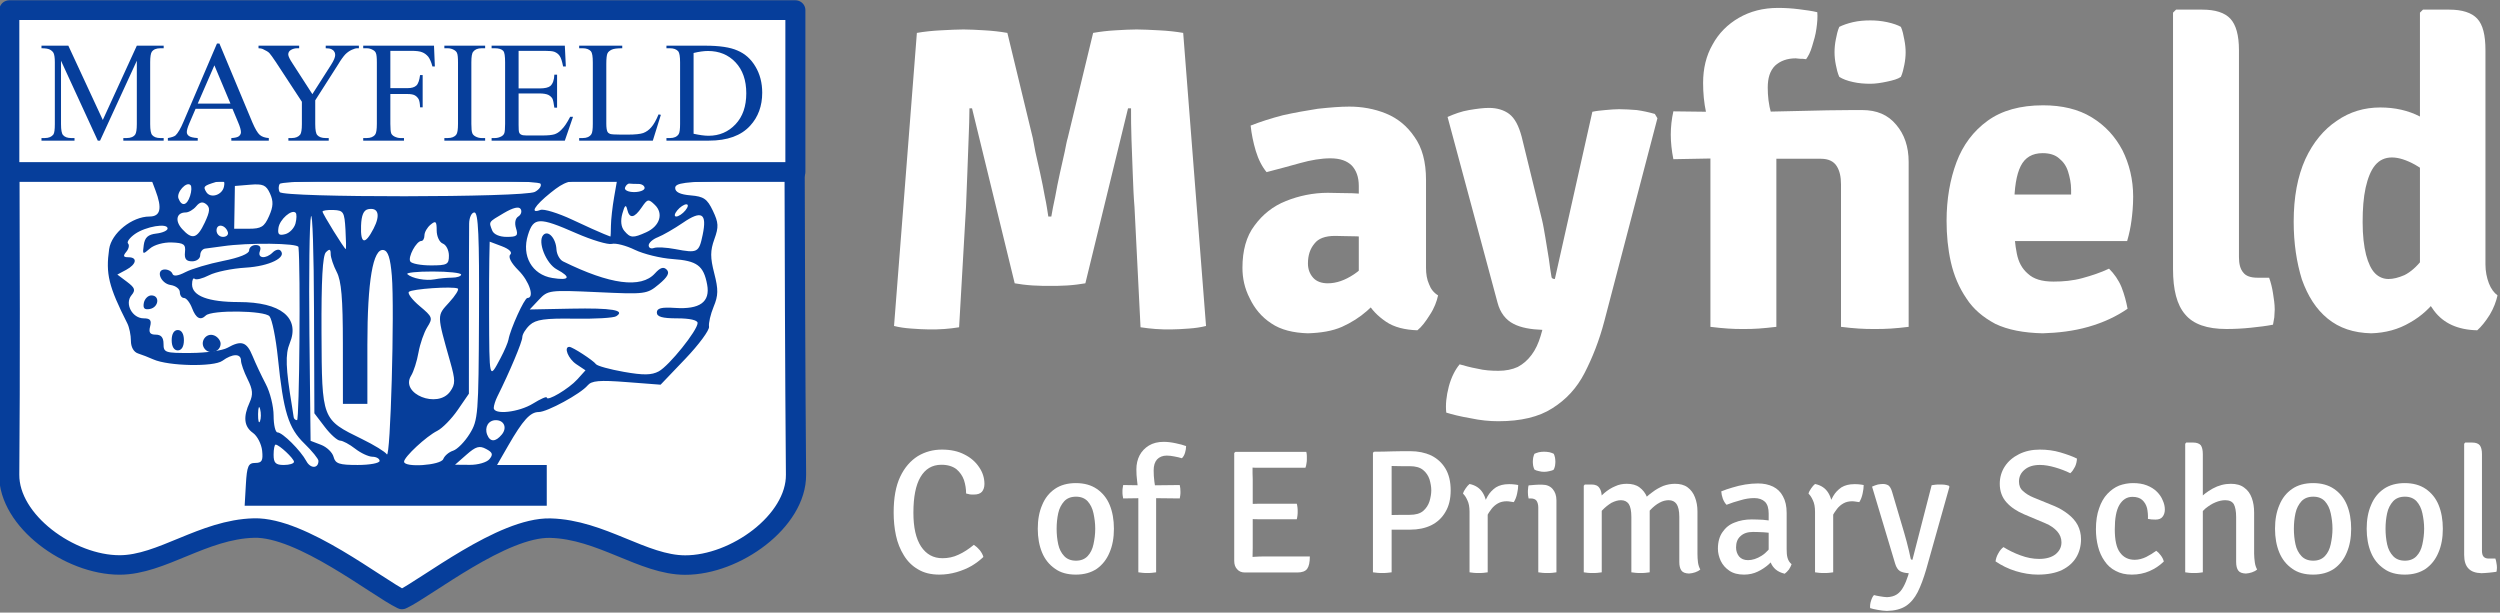 <svg xmlns="http://www.w3.org/2000/svg" xmlns:xlink="http://www.w3.org/1999/xlink" xmlns:serif="http://www.serif.com/" width="100%" height="100%" viewBox="0 0 706 173" xml:space="preserve" style="fill-rule:evenodd;clip-rule:evenodd;stroke-linecap:round;stroke-linejoin:round;stroke-miterlimit:1.5;"><rect x="0" y="0" width="706" height="173" fill="#808080" stroke="none"/>    <g transform="matrix(1,0,0,1,-66.992,-17.176)">        <g transform="matrix(1.96,0,0,4.34,-313.86,-659.859)">            <g transform="matrix(0.909,0,0,1,58.762,0)">                <g transform="matrix(2.54,0,0,1.043,-918.978,-307.52)">                    <g transform="matrix(11,0,0,11,475.729,480.114)">                        <path d="M0.461,-0.447C0.461,-0.472 0.457,-0.498 0.449,-0.523C0.44,-0.548 0.426,-0.568 0.406,-0.585C0.385,-0.601 0.357,-0.61 0.321,-0.61C0.268,-0.61 0.229,-0.586 0.202,-0.54C0.175,-0.494 0.162,-0.427 0.162,-0.338C0.162,-0.255 0.176,-0.192 0.205,-0.147C0.235,-0.102 0.275,-0.08 0.327,-0.08C0.358,-0.08 0.389,-0.086 0.418,-0.1C0.447,-0.113 0.476,-0.132 0.505,-0.156C0.517,-0.148 0.528,-0.138 0.539,-0.125C0.549,-0.112 0.556,-0.099 0.559,-0.087C0.54,-0.069 0.518,-0.052 0.493,-0.037C0.467,-0.022 0.438,-0.01 0.407,-0.001C0.376,0.008 0.343,0.013 0.309,0.013C0.261,0.013 0.221,0.003 0.188,-0.017C0.155,-0.036 0.128,-0.063 0.108,-0.096C0.087,-0.13 0.072,-0.167 0.063,-0.209C0.054,-0.251 0.05,-0.294 0.05,-0.339C0.05,-0.422 0.062,-0.489 0.087,-0.542C0.112,-0.595 0.146,-0.633 0.187,-0.659C0.229,-0.684 0.274,-0.696 0.324,-0.696C0.373,-0.696 0.416,-0.687 0.452,-0.668C0.488,-0.65 0.515,-0.626 0.535,-0.596C0.555,-0.567 0.565,-0.535 0.565,-0.501C0.565,-0.483 0.56,-0.468 0.551,-0.457C0.541,-0.446 0.526,-0.441 0.504,-0.441C0.496,-0.441 0.489,-0.441 0.482,-0.442C0.476,-0.443 0.469,-0.445 0.461,-0.447Z" style="fill:white;fill-rule:nonzero;"></path>                    </g>                    <g transform="matrix(11,0,0,11,484.788,480.114)">                        <path d="M0.476,-0.247C0.476,-0.196 0.468,-0.151 0.451,-0.112C0.435,-0.073 0.41,-0.042 0.379,-0.02C0.346,0.002 0.307,0.013 0.26,0.013C0.212,0.013 0.172,0.002 0.141,-0.021C0.109,-0.043 0.084,-0.074 0.068,-0.113C0.052,-0.152 0.044,-0.197 0.044,-0.247C0.044,-0.298 0.052,-0.343 0.069,-0.382C0.085,-0.421 0.109,-0.451 0.141,-0.473C0.173,-0.495 0.213,-0.506 0.26,-0.506C0.307,-0.506 0.347,-0.495 0.379,-0.473C0.411,-0.451 0.436,-0.421 0.452,-0.382C0.468,-0.343 0.476,-0.298 0.476,-0.247ZM0.151,-0.247C0.151,-0.216 0.154,-0.187 0.16,-0.159C0.166,-0.131 0.178,-0.109 0.194,-0.092C0.21,-0.075 0.232,-0.066 0.261,-0.066C0.289,-0.066 0.311,-0.075 0.327,-0.092C0.343,-0.109 0.354,-0.131 0.36,-0.159C0.366,-0.187 0.37,-0.216 0.37,-0.247C0.37,-0.278 0.366,-0.307 0.36,-0.335C0.354,-0.363 0.343,-0.385 0.327,-0.403C0.311,-0.42 0.289,-0.429 0.261,-0.429C0.232,-0.429 0.21,-0.42 0.194,-0.403C0.178,-0.385 0.166,-0.363 0.16,-0.335C0.154,-0.307 0.151,-0.278 0.151,-0.247Z" style="fill:white;fill-rule:nonzero;"></path>                    </g>                    <g transform="matrix(11,0,0,11,490.436,480.114)">                        <path d="M0.15,-0.493L0.336,-0.495C0.339,-0.482 0.34,-0.47 0.34,-0.457C0.34,-0.45 0.34,-0.444 0.339,-0.437C0.338,-0.431 0.337,-0.425 0.336,-0.419L0.15,-0.421L0.015,-0.419C0.014,-0.425 0.013,-0.431 0.012,-0.437C0.011,-0.444 0.011,-0.45 0.011,-0.457C0.011,-0.463 0.011,-0.47 0.012,-0.476C0.013,-0.482 0.014,-0.488 0.015,-0.495L0.15,-0.493ZM0.101,-0.449C0.099,-0.473 0.097,-0.496 0.094,-0.519C0.091,-0.542 0.09,-0.563 0.09,-0.584C0.09,-0.613 0.096,-0.64 0.108,-0.663C0.12,-0.686 0.138,-0.705 0.161,-0.719C0.184,-0.733 0.212,-0.74 0.245,-0.74C0.267,-0.74 0.29,-0.737 0.313,-0.732C0.337,-0.727 0.356,-0.722 0.372,-0.716C0.372,-0.704 0.37,-0.691 0.366,-0.678C0.362,-0.665 0.356,-0.654 0.348,-0.647C0.336,-0.651 0.321,-0.654 0.306,-0.657C0.291,-0.66 0.276,-0.662 0.262,-0.662C0.239,-0.662 0.22,-0.654 0.207,-0.64C0.194,-0.625 0.188,-0.605 0.188,-0.578C0.188,-0.558 0.189,-0.537 0.192,-0.515C0.195,-0.493 0.199,-0.47 0.202,-0.448L0.202,-0C0.194,0.001 0.186,0.002 0.177,0.003C0.168,0.004 0.159,0.004 0.151,0.004C0.142,0.004 0.134,0.004 0.126,0.003C0.117,0.002 0.109,0.001 0.101,-0L0.101,-0.449Z" style="fill:white;fill-rule:nonzero;"></path>                    </g>                    <g transform="matrix(11,0,0,11,496.541,480.114)">                        <path d="M0.09,-0.677L0.097,-0.683L0.194,-0.683L0.194,-0.596C0.194,-0.582 0.194,-0.571 0.194,-0.562C0.194,-0.553 0.195,-0.542 0.195,-0.528L0.195,-0.138C0.195,-0.129 0.194,-0.097 0.194,-0.087L0.194,0.001L0.151,0.001C0.132,0.001 0.117,-0.005 0.107,-0.017C0.096,-0.028 0.09,-0.044 0.09,-0.065L0.09,-0.677ZM0.445,-0.389C0.447,-0.382 0.448,-0.375 0.449,-0.367C0.45,-0.358 0.45,-0.351 0.45,-0.345C0.45,-0.339 0.45,-0.332 0.449,-0.324C0.448,-0.316 0.447,-0.308 0.445,-0.301L0.257,-0.301C0.249,-0.301 0.24,-0.301 0.228,-0.301C0.216,-0.301 0.204,-0.301 0.192,-0.302C0.179,-0.302 0.168,-0.302 0.158,-0.302L0.158,-0.388C0.168,-0.388 0.179,-0.388 0.192,-0.388C0.204,-0.388 0.216,-0.389 0.228,-0.389C0.24,-0.389 0.249,-0.389 0.257,-0.389L0.445,-0.389ZM0.499,-0.683C0.501,-0.675 0.502,-0.667 0.502,-0.66C0.502,-0.653 0.502,-0.647 0.502,-0.641C0.502,-0.634 0.502,-0.627 0.5,-0.618C0.499,-0.609 0.497,-0.601 0.494,-0.593L0.228,-0.593C0.216,-0.593 0.204,-0.593 0.192,-0.594C0.179,-0.594 0.168,-0.594 0.158,-0.595L0.158,-0.683L0.499,-0.683ZM0.519,-0.09C0.519,-0.057 0.514,-0.034 0.504,-0.02C0.494,-0.006 0.475,0.001 0.448,0.001L0.158,0.001L0.158,-0.085C0.174,-0.086 0.19,-0.087 0.205,-0.088C0.221,-0.089 0.239,-0.09 0.26,-0.09L0.519,-0.09Z" style="fill:white;fill-rule:nonzero;"></path>                    </g>                    <g transform="matrix(11,0,0,11,505.187,480.114)">                        <path d="M0.532,-0.465C0.532,-0.416 0.522,-0.375 0.502,-0.342C0.483,-0.309 0.456,-0.284 0.422,-0.267C0.387,-0.25 0.347,-0.242 0.303,-0.242L0.153,-0.242L0.153,-0.324C0.164,-0.324 0.179,-0.324 0.198,-0.325C0.218,-0.325 0.237,-0.326 0.256,-0.326C0.275,-0.326 0.29,-0.326 0.299,-0.326C0.333,-0.326 0.358,-0.333 0.376,-0.348C0.393,-0.363 0.405,-0.381 0.412,-0.403C0.418,-0.424 0.422,-0.445 0.422,-0.465C0.422,-0.485 0.418,-0.506 0.412,-0.527C0.405,-0.548 0.393,-0.566 0.376,-0.58C0.358,-0.595 0.333,-0.602 0.299,-0.602C0.285,-0.602 0.269,-0.602 0.25,-0.602C0.231,-0.602 0.214,-0.603 0.197,-0.603L0.197,-0C0.189,0.001 0.18,0.002 0.171,0.003C0.161,0.004 0.152,0.004 0.143,0.004C0.136,0.004 0.127,0.004 0.117,0.003C0.107,0.002 0.098,0.001 0.091,-0L0.091,-0.678L0.097,-0.684C0.135,-0.684 0.17,-0.685 0.203,-0.686C0.236,-0.687 0.269,-0.687 0.303,-0.687C0.347,-0.687 0.386,-0.679 0.421,-0.663C0.455,-0.646 0.482,-0.622 0.502,-0.589C0.522,-0.556 0.532,-0.514 0.532,-0.465Z" style="fill:white;fill-rule:nonzero;"></path>                    </g>                    <g transform="matrix(11,0,0,11,511.259,480.114)">                        <path d="M0.363,-0.495C0.363,-0.481 0.361,-0.465 0.357,-0.447C0.353,-0.428 0.347,-0.412 0.338,-0.398C0.332,-0.399 0.325,-0.4 0.318,-0.401C0.311,-0.402 0.304,-0.403 0.298,-0.403C0.279,-0.403 0.262,-0.399 0.248,-0.391C0.234,-0.383 0.222,-0.373 0.212,-0.36C0.202,-0.347 0.193,-0.334 0.186,-0.319C0.179,-0.304 0.174,-0.289 0.17,-0.275L0.155,-0.294C0.155,-0.317 0.158,-0.341 0.164,-0.365C0.17,-0.389 0.178,-0.412 0.19,-0.432C0.202,-0.453 0.218,-0.469 0.237,-0.482C0.257,-0.494 0.281,-0.5 0.31,-0.5C0.319,-0.5 0.328,-0.5 0.336,-0.499C0.345,-0.498 0.354,-0.497 0.363,-0.495ZM0.05,-0.446C0.052,-0.455 0.057,-0.465 0.065,-0.476C0.072,-0.487 0.08,-0.495 0.087,-0.501C0.121,-0.494 0.146,-0.477 0.162,-0.451C0.178,-0.425 0.187,-0.392 0.19,-0.352L0.19,-0C0.183,0.001 0.175,0.002 0.166,0.003C0.157,0.004 0.148,0.004 0.139,0.004C0.129,0.004 0.12,0.004 0.111,0.003C0.102,0.002 0.094,0.001 0.087,-0L0.087,-0.343C0.087,-0.37 0.083,-0.392 0.075,-0.408C0.067,-0.426 0.059,-0.438 0.05,-0.446Z" style="fill:white;fill-rule:nonzero;"></path>                    </g>                    <g transform="matrix(11,0,0,11,515.494,480.114)">                        <path d="M0.195,-0C0.188,0.001 0.18,0.002 0.171,0.003C0.162,0.004 0.153,0.004 0.143,0.004C0.134,0.004 0.125,0.004 0.116,0.003C0.107,0.002 0.099,0.001 0.092,-0L0.092,-0.367C0.092,-0.384 0.088,-0.397 0.082,-0.406C0.076,-0.414 0.065,-0.419 0.049,-0.419L0.037,-0.419C0.034,-0.431 0.033,-0.443 0.033,-0.455C0.033,-0.461 0.033,-0.467 0.034,-0.473C0.034,-0.479 0.035,-0.486 0.037,-0.493C0.05,-0.494 0.062,-0.495 0.073,-0.496C0.084,-0.497 0.093,-0.497 0.101,-0.497L0.114,-0.497C0.139,-0.497 0.159,-0.489 0.173,-0.473C0.187,-0.457 0.195,-0.436 0.195,-0.408L0.195,-0ZM0.061,-0.627C0.061,-0.634 0.062,-0.642 0.063,-0.65C0.065,-0.658 0.067,-0.666 0.07,-0.672C0.076,-0.675 0.084,-0.678 0.095,-0.681C0.105,-0.683 0.115,-0.684 0.125,-0.684C0.134,-0.684 0.145,-0.683 0.156,-0.681C0.167,-0.678 0.175,-0.675 0.18,-0.672C0.183,-0.666 0.185,-0.658 0.187,-0.65C0.188,-0.642 0.189,-0.634 0.189,-0.627C0.189,-0.62 0.188,-0.612 0.187,-0.604C0.185,-0.596 0.183,-0.589 0.18,-0.583C0.175,-0.579 0.167,-0.576 0.156,-0.574C0.145,-0.571 0.134,-0.57 0.125,-0.57C0.115,-0.57 0.105,-0.571 0.095,-0.574C0.084,-0.576 0.076,-0.579 0.07,-0.583C0.067,-0.589 0.065,-0.596 0.063,-0.604C0.062,-0.612 0.061,-0.62 0.061,-0.627Z" style="fill:white;fill-rule:nonzero;"></path>                    </g>                    <g transform="matrix(11,0,0,11,518.475,480.114)">                        <path d="M0.123,-0.498C0.144,-0.498 0.159,-0.492 0.168,-0.478C0.177,-0.466 0.181,-0.448 0.181,-0.425L0.181,-0C0.174,0.001 0.166,0.002 0.157,0.003C0.148,0.004 0.139,0.004 0.13,0.004C0.121,0.004 0.112,0.004 0.102,0.003C0.094,0.002 0.086,0.001 0.079,-0L0.079,-0.491L0.085,-0.498L0.123,-0.498ZM0.349,-0.314C0.349,-0.348 0.344,-0.373 0.334,-0.388C0.324,-0.402 0.309,-0.409 0.29,-0.409C0.273,-0.409 0.256,-0.404 0.236,-0.394C0.218,-0.383 0.2,-0.369 0.184,-0.352C0.168,-0.335 0.155,-0.315 0.146,-0.294L0.146,-0.395C0.161,-0.415 0.177,-0.434 0.196,-0.45C0.215,-0.466 0.235,-0.479 0.257,-0.488C0.278,-0.498 0.3,-0.502 0.323,-0.502C0.352,-0.502 0.376,-0.496 0.395,-0.482C0.414,-0.468 0.429,-0.449 0.438,-0.426C0.448,-0.402 0.453,-0.376 0.453,-0.347L0.453,-0C0.445,0.001 0.437,0.002 0.428,0.003C0.419,0.004 0.41,0.004 0.401,0.004C0.392,0.004 0.383,0.004 0.374,0.003C0.365,0.002 0.356,0.001 0.349,-0L0.349,-0.314ZM0.621,-0.315C0.621,-0.349 0.615,-0.374 0.605,-0.388C0.595,-0.402 0.58,-0.409 0.561,-0.409C0.545,-0.409 0.527,-0.405 0.509,-0.395C0.49,-0.385 0.473,-0.371 0.456,-0.353C0.439,-0.335 0.426,-0.315 0.414,-0.292L0.414,-0.406C0.431,-0.425 0.449,-0.441 0.469,-0.455C0.488,-0.47 0.509,-0.481 0.53,-0.49C0.552,-0.498 0.574,-0.502 0.596,-0.502C0.625,-0.502 0.649,-0.496 0.668,-0.482C0.687,-0.468 0.701,-0.449 0.71,-0.425C0.719,-0.402 0.724,-0.375 0.724,-0.346L0.724,-0.106C0.724,-0.088 0.725,-0.072 0.727,-0.056C0.729,-0.041 0.734,-0.027 0.74,-0.016C0.732,-0.009 0.723,-0.004 0.711,0C0.7,0.004 0.688,0.006 0.676,0.007C0.655,0.006 0.641,0.001 0.633,-0.01C0.625,-0.021 0.621,-0.037 0.621,-0.059L0.621,-0.315Z" style="fill:white;fill-rule:nonzero;"></path>                    </g>                    <g transform="matrix(11,0,0,11,527.242,480.114)">                        <path d="M0.043,-0.134C0.043,-0.172 0.052,-0.204 0.069,-0.228C0.086,-0.253 0.108,-0.271 0.137,-0.282C0.166,-0.294 0.199,-0.3 0.235,-0.3C0.254,-0.3 0.275,-0.299 0.298,-0.298C0.322,-0.296 0.344,-0.293 0.364,-0.288L0.364,-0.219C0.346,-0.223 0.326,-0.226 0.304,-0.227C0.282,-0.228 0.261,-0.229 0.242,-0.229C0.211,-0.229 0.188,-0.221 0.171,-0.205C0.154,-0.19 0.146,-0.169 0.146,-0.141C0.146,-0.121 0.152,-0.104 0.163,-0.09C0.175,-0.076 0.192,-0.069 0.214,-0.069C0.238,-0.069 0.264,-0.077 0.291,-0.094C0.318,-0.111 0.34,-0.136 0.359,-0.169L0.375,-0.09C0.363,-0.076 0.348,-0.061 0.331,-0.045C0.313,-0.029 0.292,-0.015 0.269,-0.004C0.246,0.007 0.22,0.013 0.191,0.013C0.158,0.013 0.13,0.006 0.108,-0.009C0.086,-0.024 0.07,-0.042 0.059,-0.065C0.049,-0.087 0.043,-0.11 0.043,-0.134ZM0.461,-0.046C0.458,-0.037 0.453,-0.027 0.446,-0.016C0.438,-0.006 0.43,0.002 0.422,0.008C0.401,0.003 0.384,-0.005 0.371,-0.016C0.358,-0.027 0.348,-0.041 0.342,-0.057C0.336,-0.073 0.332,-0.089 0.331,-0.107L0.331,-0.333C0.331,-0.364 0.324,-0.386 0.31,-0.4C0.295,-0.414 0.275,-0.421 0.249,-0.421C0.224,-0.421 0.198,-0.417 0.172,-0.409C0.145,-0.402 0.118,-0.393 0.092,-0.383C0.084,-0.391 0.077,-0.402 0.071,-0.417C0.066,-0.431 0.063,-0.445 0.062,-0.459C0.081,-0.467 0.102,-0.474 0.126,-0.481C0.149,-0.488 0.173,-0.494 0.198,-0.498C0.223,-0.502 0.247,-0.504 0.27,-0.504C0.303,-0.504 0.331,-0.498 0.356,-0.486C0.38,-0.474 0.399,-0.456 0.412,-0.431C0.426,-0.406 0.433,-0.375 0.433,-0.337L0.433,-0.132C0.433,-0.113 0.434,-0.096 0.438,-0.082C0.442,-0.068 0.449,-0.056 0.461,-0.046Z" style="fill:white;fill-rule:nonzero;"></path>                    </g>                    <g transform="matrix(11,0,0,11,532.819,480.114)">                        <path d="M0.363,-0.495C0.363,-0.481 0.361,-0.465 0.357,-0.447C0.353,-0.428 0.347,-0.412 0.338,-0.398C0.332,-0.399 0.325,-0.4 0.318,-0.401C0.311,-0.402 0.304,-0.403 0.298,-0.403C0.279,-0.403 0.262,-0.399 0.248,-0.391C0.234,-0.383 0.222,-0.373 0.212,-0.36C0.202,-0.347 0.193,-0.334 0.186,-0.319C0.179,-0.304 0.174,-0.289 0.17,-0.275L0.155,-0.294C0.155,-0.317 0.158,-0.341 0.164,-0.365C0.17,-0.389 0.178,-0.412 0.19,-0.432C0.202,-0.453 0.218,-0.469 0.237,-0.482C0.257,-0.494 0.281,-0.5 0.31,-0.5C0.319,-0.5 0.328,-0.5 0.336,-0.499C0.345,-0.498 0.354,-0.497 0.363,-0.495ZM0.05,-0.446C0.052,-0.455 0.057,-0.465 0.065,-0.476C0.072,-0.487 0.08,-0.495 0.087,-0.501C0.121,-0.494 0.146,-0.477 0.162,-0.451C0.178,-0.425 0.187,-0.392 0.19,-0.352L0.19,-0C0.183,0.001 0.175,0.002 0.166,0.003C0.157,0.004 0.148,0.004 0.139,0.004C0.129,0.004 0.12,0.004 0.111,0.003C0.102,0.002 0.094,0.001 0.087,-0L0.087,-0.343C0.087,-0.37 0.083,-0.392 0.075,-0.408C0.067,-0.426 0.059,-0.438 0.05,-0.446Z" style="fill:white;fill-rule:nonzero;"></path>                    </g>                    <g transform="matrix(11,0,0,11,537.148,480.114)">                        <path d="M0.101,0.219C0.085,0.218 0.068,0.217 0.049,0.213C0.03,0.21 0.016,0.206 0.006,0.203C0.005,0.19 0.006,0.177 0.011,0.162C0.015,0.148 0.021,0.136 0.028,0.129C0.035,0.131 0.047,0.134 0.061,0.136C0.075,0.139 0.089,0.14 0.102,0.141C0.124,0.14 0.143,0.135 0.158,0.125C0.173,0.115 0.185,0.101 0.195,0.082C0.205,0.064 0.214,0.042 0.222,0.017L0.225,0.005C0.204,0.004 0.188,0 0.175,-0.007C0.163,-0.015 0.154,-0.029 0.148,-0.049L0.017,-0.486C0.028,-0.491 0.039,-0.495 0.05,-0.498C0.061,-0.5 0.071,-0.501 0.079,-0.501C0.091,-0.501 0.102,-0.498 0.111,-0.492C0.119,-0.485 0.126,-0.473 0.131,-0.455L0.199,-0.225C0.203,-0.21 0.208,-0.193 0.213,-0.175C0.217,-0.157 0.222,-0.14 0.226,-0.123C0.23,-0.106 0.233,-0.091 0.236,-0.078C0.237,-0.073 0.241,-0.071 0.246,-0.071L0.355,-0.494C0.361,-0.495 0.369,-0.496 0.377,-0.497C0.385,-0.498 0.393,-0.498 0.4,-0.498C0.408,-0.498 0.418,-0.498 0.427,-0.497C0.436,-0.496 0.444,-0.494 0.453,-0.491L0.456,-0.485L0.324,-0.016C0.309,0.035 0.293,0.078 0.276,0.112C0.258,0.147 0.236,0.173 0.209,0.191C0.181,0.209 0.145,0.218 0.101,0.219Z" style="fill:white;fill-rule:nonzero;"></path>                    </g>                    <g transform="matrix(11,0,0,11,544.71,480.114)">                        <path d="M0.03,-0.062C0.032,-0.077 0.037,-0.093 0.046,-0.108C0.054,-0.123 0.064,-0.135 0.075,-0.143C0.104,-0.125 0.136,-0.109 0.172,-0.096C0.207,-0.083 0.242,-0.076 0.277,-0.076C0.317,-0.076 0.348,-0.085 0.37,-0.102C0.392,-0.12 0.404,-0.142 0.404,-0.17C0.404,-0.193 0.396,-0.214 0.38,-0.232C0.364,-0.25 0.342,-0.266 0.313,-0.278L0.192,-0.329C0.15,-0.347 0.117,-0.369 0.092,-0.397C0.067,-0.425 0.054,-0.46 0.054,-0.502C0.054,-0.539 0.064,-0.572 0.083,-0.601C0.102,-0.63 0.129,-0.653 0.163,-0.67C0.197,-0.687 0.236,-0.696 0.281,-0.696C0.322,-0.696 0.361,-0.691 0.398,-0.68C0.435,-0.669 0.466,-0.658 0.492,-0.645C0.491,-0.629 0.488,-0.614 0.481,-0.599C0.473,-0.584 0.465,-0.571 0.454,-0.562C0.428,-0.575 0.399,-0.586 0.368,-0.595C0.337,-0.604 0.308,-0.609 0.282,-0.609C0.245,-0.609 0.216,-0.6 0.195,-0.582C0.173,-0.564 0.163,-0.541 0.163,-0.515C0.163,-0.493 0.17,-0.474 0.186,-0.461C0.201,-0.447 0.221,-0.434 0.246,-0.424L0.366,-0.375C0.394,-0.363 0.419,-0.348 0.442,-0.33C0.465,-0.312 0.483,-0.292 0.496,-0.268C0.508,-0.244 0.515,-0.218 0.515,-0.188C0.515,-0.15 0.506,-0.115 0.488,-0.085C0.47,-0.055 0.443,-0.031 0.407,-0.013C0.371,0.004 0.325,0.013 0.27,0.013C0.229,0.013 0.187,0.006 0.144,-0.007C0.102,-0.02 0.064,-0.039 0.03,-0.062Z" style="fill:white;fill-rule:nonzero;"></path>                    </g>                    <g transform="matrix(11,0,0,11,550.821,480.114)">                        <path d="M0.339,-0.303C0.34,-0.325 0.338,-0.345 0.334,-0.364C0.329,-0.383 0.32,-0.398 0.307,-0.41C0.294,-0.422 0.275,-0.428 0.251,-0.428C0.219,-0.428 0.195,-0.412 0.177,-0.382C0.159,-0.351 0.151,-0.305 0.151,-0.244C0.151,-0.184 0.16,-0.14 0.18,-0.113C0.2,-0.085 0.228,-0.071 0.264,-0.071C0.286,-0.071 0.308,-0.077 0.329,-0.087C0.349,-0.097 0.368,-0.109 0.386,-0.122C0.395,-0.116 0.403,-0.108 0.412,-0.096C0.421,-0.084 0.427,-0.072 0.429,-0.061C0.406,-0.039 0.38,-0.021 0.348,-0.007C0.318,0.006 0.284,0.013 0.248,0.013C0.212,0.013 0.182,0.006 0.156,-0.008C0.13,-0.021 0.109,-0.04 0.093,-0.064C0.076,-0.088 0.064,-0.115 0.056,-0.146C0.048,-0.177 0.044,-0.21 0.044,-0.244C0.044,-0.29 0.05,-0.33 0.062,-0.363C0.073,-0.396 0.089,-0.424 0.109,-0.445C0.129,-0.466 0.151,-0.482 0.176,-0.492C0.201,-0.501 0.227,-0.506 0.254,-0.506C0.284,-0.506 0.31,-0.502 0.333,-0.493C0.356,-0.484 0.375,-0.472 0.39,-0.457C0.405,-0.442 0.416,-0.426 0.423,-0.408C0.431,-0.391 0.435,-0.373 0.435,-0.356C0.435,-0.339 0.43,-0.325 0.422,-0.315C0.414,-0.304 0.4,-0.299 0.382,-0.299C0.367,-0.299 0.352,-0.3 0.339,-0.303Z" style="fill:white;fill-rule:nonzero;"></path>                    </g>                    <g transform="matrix(11,0,0,11,556.007,480.114)">                        <path d="M0.179,-0C0.172,0.001 0.165,0.002 0.156,0.003C0.147,0.004 0.138,0.004 0.128,0.004C0.119,0.004 0.11,0.004 0.102,0.003C0.093,0.002 0.086,0.001 0.079,-0L0.079,-0.729L0.085,-0.736L0.124,-0.736C0.145,-0.736 0.16,-0.73 0.168,-0.72C0.175,-0.709 0.179,-0.693 0.179,-0.67L0.179,-0ZM0.47,-0.106C0.47,-0.088 0.472,-0.072 0.474,-0.056C0.476,-0.041 0.481,-0.027 0.487,-0.016C0.479,-0.009 0.47,-0.004 0.458,0C0.447,0.004 0.435,0.006 0.423,0.007C0.402,0.006 0.388,0.001 0.38,-0.01C0.372,-0.021 0.368,-0.037 0.368,-0.059L0.368,-0.313C0.368,-0.347 0.363,-0.371 0.355,-0.386C0.346,-0.401 0.33,-0.409 0.306,-0.409C0.289,-0.409 0.27,-0.405 0.251,-0.397C0.231,-0.389 0.213,-0.377 0.195,-0.363C0.178,-0.348 0.164,-0.331 0.153,-0.311L0.153,-0.41C0.175,-0.436 0.203,-0.457 0.235,-0.475C0.268,-0.493 0.302,-0.502 0.338,-0.502C0.369,-0.502 0.395,-0.495 0.414,-0.48C0.434,-0.466 0.448,-0.446 0.457,-0.421C0.466,-0.396 0.47,-0.369 0.47,-0.338L0.47,-0.106Z" style="fill:white;fill-rule:nonzero;"></path>                    </g>                    <g transform="matrix(11,0,0,11,561.997,480.114)">                        <path d="M0.476,-0.247C0.476,-0.196 0.468,-0.151 0.451,-0.112C0.435,-0.073 0.41,-0.042 0.379,-0.02C0.346,0.002 0.307,0.013 0.26,0.013C0.212,0.013 0.172,0.002 0.141,-0.021C0.109,-0.043 0.084,-0.074 0.068,-0.113C0.052,-0.152 0.044,-0.197 0.044,-0.247C0.044,-0.298 0.052,-0.343 0.069,-0.382C0.085,-0.421 0.109,-0.451 0.141,-0.473C0.173,-0.495 0.213,-0.506 0.26,-0.506C0.307,-0.506 0.347,-0.495 0.379,-0.473C0.411,-0.451 0.436,-0.421 0.452,-0.382C0.468,-0.343 0.476,-0.298 0.476,-0.247ZM0.151,-0.247C0.151,-0.216 0.154,-0.187 0.16,-0.159C0.166,-0.131 0.178,-0.109 0.194,-0.092C0.21,-0.075 0.232,-0.066 0.261,-0.066C0.289,-0.066 0.311,-0.075 0.327,-0.092C0.343,-0.109 0.354,-0.131 0.36,-0.159C0.366,-0.187 0.37,-0.216 0.37,-0.247C0.37,-0.278 0.366,-0.307 0.36,-0.335C0.354,-0.363 0.343,-0.385 0.327,-0.403C0.311,-0.42 0.289,-0.429 0.261,-0.429C0.232,-0.429 0.21,-0.42 0.194,-0.403C0.178,-0.385 0.166,-0.363 0.16,-0.335C0.154,-0.307 0.151,-0.278 0.151,-0.247Z" style="fill:white;fill-rule:nonzero;"></path>                    </g>                    <g transform="matrix(11,0,0,11,567.717,480.114)">                        <path d="M0.476,-0.247C0.476,-0.196 0.468,-0.151 0.451,-0.112C0.435,-0.073 0.41,-0.042 0.379,-0.02C0.346,0.002 0.307,0.013 0.26,0.013C0.212,0.013 0.172,0.002 0.141,-0.021C0.109,-0.043 0.084,-0.074 0.068,-0.113C0.052,-0.152 0.044,-0.197 0.044,-0.247C0.044,-0.298 0.052,-0.343 0.069,-0.382C0.085,-0.421 0.109,-0.451 0.141,-0.473C0.173,-0.495 0.213,-0.506 0.26,-0.506C0.307,-0.506 0.347,-0.495 0.379,-0.473C0.411,-0.451 0.436,-0.421 0.452,-0.382C0.468,-0.343 0.476,-0.298 0.476,-0.247ZM0.151,-0.247C0.151,-0.216 0.154,-0.187 0.16,-0.159C0.166,-0.131 0.178,-0.109 0.194,-0.092C0.21,-0.075 0.232,-0.066 0.261,-0.066C0.289,-0.066 0.311,-0.075 0.327,-0.092C0.343,-0.109 0.354,-0.131 0.36,-0.159C0.366,-0.187 0.37,-0.216 0.37,-0.247C0.37,-0.278 0.366,-0.307 0.36,-0.335C0.354,-0.363 0.343,-0.385 0.327,-0.403C0.311,-0.42 0.289,-0.429 0.261,-0.429C0.232,-0.429 0.21,-0.42 0.194,-0.403C0.178,-0.385 0.166,-0.363 0.16,-0.335C0.154,-0.307 0.151,-0.278 0.151,-0.247Z" style="fill:white;fill-rule:nonzero;"></path>                    </g>                    <g transform="matrix(11,0,0,11,573.437,480.114)">                        <path d="M0.254,-0.078C0.257,-0.07 0.259,-0.062 0.26,-0.053C0.262,-0.044 0.263,-0.035 0.263,-0.025C0.263,-0.022 0.262,-0.018 0.262,-0.014C0.262,-0.01 0.261,-0.006 0.26,-0.003C0.249,-0.001 0.235,0 0.219,0.002C0.203,0.004 0.189,0.004 0.175,0.005C0.143,0.004 0.118,-0.004 0.102,-0.021C0.085,-0.038 0.077,-0.064 0.077,-0.099L0.077,-0.729L0.083,-0.736L0.122,-0.736C0.144,-0.736 0.158,-0.73 0.166,-0.72C0.174,-0.709 0.178,-0.693 0.178,-0.67L0.178,-0.122C0.178,-0.107 0.181,-0.096 0.187,-0.089C0.194,-0.081 0.204,-0.078 0.217,-0.078L0.254,-0.078Z" style="fill:white;fill-rule:nonzero;"></path>                    </g>                </g>                <g transform="matrix(5.692,0,0,2.337,-2257.62,-571.032)">                    <g transform="matrix(12,0,0,12,447.065,320.196)">                        <path d="M0.108,-0.682C0.125,-0.685 0.144,-0.687 0.164,-0.688C0.184,-0.689 0.202,-0.69 0.216,-0.69C0.231,-0.69 0.247,-0.689 0.265,-0.688C0.283,-0.687 0.301,-0.685 0.318,-0.682L0.377,-0.438C0.378,-0.432 0.38,-0.421 0.383,-0.406C0.386,-0.392 0.39,-0.375 0.394,-0.357C0.398,-0.338 0.402,-0.32 0.405,-0.302C0.409,-0.284 0.411,-0.268 0.413,-0.256L0.42,-0.256C0.422,-0.268 0.425,-0.284 0.429,-0.302C0.432,-0.32 0.436,-0.338 0.44,-0.357C0.444,-0.375 0.448,-0.392 0.451,-0.406C0.454,-0.421 0.456,-0.432 0.458,-0.438L0.517,-0.682C0.534,-0.685 0.551,-0.687 0.569,-0.688C0.587,-0.689 0.603,-0.69 0.618,-0.69C0.632,-0.69 0.65,-0.689 0.67,-0.688C0.69,-0.687 0.709,-0.685 0.726,-0.682L0.779,-0.002C0.767,0.001 0.754,0.003 0.739,0.004C0.724,0.005 0.711,0.006 0.698,0.006C0.686,0.006 0.674,0.006 0.662,0.005C0.651,0.004 0.639,0.003 0.627,0.001L0.613,-0.278C0.611,-0.301 0.61,-0.327 0.609,-0.354C0.608,-0.381 0.607,-0.408 0.606,-0.435C0.605,-0.462 0.605,-0.486 0.605,-0.507L0.598,-0.507L0.499,-0.101C0.487,-0.099 0.473,-0.097 0.457,-0.096C0.441,-0.095 0.428,-0.095 0.417,-0.095C0.406,-0.095 0.393,-0.095 0.377,-0.096C0.361,-0.097 0.346,-0.099 0.335,-0.101L0.236,-0.507L0.23,-0.507C0.23,-0.486 0.229,-0.462 0.228,-0.435C0.227,-0.408 0.226,-0.381 0.225,-0.354C0.224,-0.327 0.223,-0.301 0.222,-0.278L0.206,0.001C0.195,0.003 0.183,0.004 0.172,0.005C0.16,0.006 0.148,0.006 0.136,0.006C0.123,0.006 0.11,0.005 0.095,0.004C0.08,0.003 0.067,0.001 0.055,-0.002L0.108,-0.682Z" style="fill:white;fill-rule:nonzero;"></path>                    </g>                    <g transform="matrix(12,0,0,12,457.067,320.196)">                        <path d="M0.03,-0.137C0.03,-0.177 0.039,-0.21 0.058,-0.235C0.077,-0.261 0.101,-0.28 0.131,-0.292C0.161,-0.304 0.194,-0.311 0.228,-0.311C0.243,-0.311 0.262,-0.31 0.285,-0.31C0.308,-0.309 0.328,-0.307 0.346,-0.303L0.346,-0.204C0.332,-0.207 0.315,-0.209 0.295,-0.21C0.275,-0.21 0.258,-0.211 0.245,-0.211C0.222,-0.211 0.206,-0.205 0.197,-0.193C0.187,-0.181 0.182,-0.166 0.182,-0.147C0.182,-0.134 0.186,-0.123 0.194,-0.114C0.202,-0.105 0.214,-0.101 0.228,-0.101C0.248,-0.101 0.268,-0.108 0.289,-0.122C0.31,-0.136 0.327,-0.156 0.342,-0.181L0.364,-0.082C0.35,-0.067 0.336,-0.052 0.319,-0.037C0.302,-0.022 0.283,-0.01 0.261,-0C0.238,0.01 0.212,0.014 0.182,0.015C0.148,0.014 0.119,0.007 0.097,-0.008C0.074,-0.023 0.058,-0.043 0.047,-0.066C0.035,-0.089 0.03,-0.113 0.03,-0.137ZM0.484,-0.073C0.481,-0.059 0.475,-0.043 0.465,-0.028C0.455,-0.012 0.446,0 0.436,0.008C0.407,0.007 0.382,0.001 0.363,-0.012C0.344,-0.025 0.329,-0.04 0.319,-0.059C0.309,-0.077 0.303,-0.095 0.3,-0.113L0.3,-0.327C0.3,-0.348 0.294,-0.363 0.284,-0.374C0.273,-0.385 0.257,-0.391 0.234,-0.391C0.213,-0.391 0.189,-0.387 0.164,-0.38C0.139,-0.373 0.113,-0.366 0.086,-0.359C0.076,-0.371 0.067,-0.388 0.061,-0.408C0.055,-0.428 0.051,-0.448 0.049,-0.467C0.072,-0.476 0.097,-0.484 0.124,-0.491C0.151,-0.497 0.179,-0.502 0.205,-0.506C0.233,-0.509 0.257,-0.511 0.278,-0.511C0.307,-0.511 0.336,-0.506 0.363,-0.495C0.39,-0.484 0.412,-0.466 0.429,-0.441C0.447,-0.416 0.456,-0.383 0.456,-0.341L0.456,-0.137C0.456,-0.123 0.458,-0.11 0.463,-0.099C0.467,-0.088 0.474,-0.079 0.484,-0.073Z" style="fill:white;fill-rule:nonzero;"></path>                    </g>                    <g transform="matrix(12,0,0,12,463.079,320.196)">                        <path d="M0.123,0.219C0.103,0.219 0.081,0.217 0.058,0.212C0.034,0.208 0.015,0.203 0.002,0.199C-0,0.181 0.002,0.161 0.008,0.138C0.014,0.116 0.023,0.099 0.033,0.087C0.044,0.09 0.057,0.094 0.074,0.097C0.09,0.101 0.107,0.102 0.123,0.102C0.14,0.102 0.155,0.099 0.168,0.093C0.181,0.086 0.191,0.077 0.2,0.065C0.209,0.053 0.216,0.038 0.221,0.021L0.225,0.007C0.198,0.006 0.175,0.002 0.158,-0.007C0.14,-0.016 0.127,-0.033 0.121,-0.056L0.005,-0.487C0.021,-0.494 0.037,-0.5 0.055,-0.503C0.073,-0.506 0.088,-0.508 0.101,-0.508C0.12,-0.508 0.136,-0.503 0.148,-0.494C0.161,-0.484 0.17,-0.467 0.177,-0.441L0.224,-0.249C0.227,-0.237 0.229,-0.224 0.232,-0.207C0.235,-0.191 0.237,-0.174 0.24,-0.158C0.242,-0.142 0.244,-0.129 0.246,-0.117C0.246,-0.113 0.249,-0.111 0.254,-0.111L0.341,-0.499C0.35,-0.501 0.36,-0.502 0.371,-0.503C0.383,-0.504 0.393,-0.505 0.403,-0.505C0.416,-0.505 0.43,-0.504 0.444,-0.503C0.458,-0.501 0.472,-0.498 0.486,-0.494L0.492,-0.484L0.369,-0.014C0.357,0.032 0.341,0.072 0.323,0.107C0.305,0.142 0.28,0.169 0.248,0.189C0.217,0.209 0.175,0.219 0.123,0.219Z" style="fill:white;fill-rule:nonzero;"></path>                    </g>                    <g transform="matrix(12,0,0,12,469.403,320.196)">                        <path d="M0.548,-0C0.533,0.002 0.52,0.003 0.507,0.004C0.494,0.005 0.481,0.005 0.469,0.005C0.457,0.005 0.445,0.005 0.432,0.004C0.419,0.003 0.406,0.002 0.391,-0L0.391,-0.331C0.391,-0.348 0.388,-0.362 0.381,-0.373C0.374,-0.384 0.362,-0.39 0.344,-0.39L0.289,-0.39C0.268,-0.39 0.247,-0.39 0.226,-0.39C0.204,-0.391 0.184,-0.391 0.163,-0.392L0.002,-0.389C-0.002,-0.409 -0.004,-0.428 -0.004,-0.446C-0.004,-0.464 -0.002,-0.482 0.002,-0.5L0.164,-0.498C0.213,-0.499 0.258,-0.5 0.299,-0.501C0.34,-0.502 0.38,-0.503 0.418,-0.503L0.44,-0.503C0.474,-0.503 0.5,-0.492 0.519,-0.469C0.538,-0.447 0.548,-0.418 0.548,-0.383L0.548,-0ZM0.088,-0.434C0.086,-0.453 0.083,-0.474 0.078,-0.497C0.073,-0.52 0.071,-0.543 0.071,-0.566C0.071,-0.599 0.078,-0.629 0.093,-0.655C0.107,-0.681 0.128,-0.702 0.154,-0.717C0.18,-0.732 0.21,-0.74 0.245,-0.74C0.261,-0.74 0.277,-0.739 0.293,-0.737C0.309,-0.735 0.324,-0.733 0.336,-0.73C0.337,-0.719 0.336,-0.706 0.334,-0.692C0.332,-0.677 0.328,-0.664 0.324,-0.651C0.32,-0.637 0.315,-0.628 0.31,-0.621C0.305,-0.622 0.3,-0.622 0.296,-0.622C0.292,-0.622 0.289,-0.623 0.286,-0.623C0.266,-0.623 0.25,-0.617 0.238,-0.606C0.226,-0.594 0.221,-0.577 0.221,-0.555C0.221,-0.536 0.223,-0.516 0.229,-0.495C0.234,-0.473 0.238,-0.453 0.241,-0.433L0.241,-0C0.225,0.002 0.212,0.003 0.2,0.004C0.188,0.005 0.176,0.005 0.164,0.005C0.153,0.005 0.141,0.005 0.129,0.004C0.116,0.003 0.103,0.002 0.088,-0L0.088,-0.434ZM0.376,-0.637C0.376,-0.647 0.377,-0.657 0.379,-0.667C0.381,-0.677 0.383,-0.687 0.387,-0.696C0.395,-0.7 0.406,-0.704 0.419,-0.707C0.432,-0.71 0.446,-0.711 0.459,-0.711C0.471,-0.711 0.484,-0.71 0.498,-0.707C0.512,-0.704 0.523,-0.7 0.53,-0.696C0.534,-0.687 0.536,-0.677 0.538,-0.666C0.54,-0.656 0.541,-0.646 0.541,-0.637C0.541,-0.628 0.54,-0.618 0.538,-0.608C0.536,-0.598 0.534,-0.589 0.53,-0.58C0.523,-0.575 0.512,-0.572 0.498,-0.569C0.484,-0.566 0.471,-0.564 0.459,-0.564C0.446,-0.564 0.432,-0.565 0.419,-0.568C0.405,-0.571 0.395,-0.575 0.387,-0.58C0.383,-0.589 0.381,-0.598 0.379,-0.608C0.377,-0.618 0.376,-0.628 0.376,-0.637Z" style="fill:white;fill-rule:nonzero;"></path>                    </g>                    <g transform="matrix(12,0,0,12,476.675,320.196)">                        <path d="M0.13,-0.199L0.13,-0.307L0.319,-0.307L0.319,-0.318C0.319,-0.333 0.316,-0.347 0.312,-0.36C0.308,-0.373 0.301,-0.383 0.291,-0.391C0.282,-0.399 0.269,-0.403 0.253,-0.403C0.229,-0.403 0.212,-0.393 0.202,-0.373C0.192,-0.353 0.187,-0.322 0.187,-0.281L0.187,-0.234C0.187,-0.211 0.189,-0.19 0.193,-0.17C0.197,-0.15 0.205,-0.135 0.219,-0.123C0.232,-0.111 0.251,-0.105 0.278,-0.105C0.301,-0.105 0.323,-0.107 0.345,-0.113C0.367,-0.119 0.388,-0.126 0.407,-0.135C0.419,-0.123 0.429,-0.109 0.436,-0.092C0.443,-0.074 0.447,-0.058 0.45,-0.042C0.424,-0.024 0.394,-0.01 0.359,-0C0.324,0.01 0.288,0.014 0.253,0.015C0.209,0.014 0.172,0.007 0.143,-0.007C0.115,-0.022 0.092,-0.041 0.076,-0.066C0.059,-0.091 0.047,-0.119 0.04,-0.15C0.033,-0.181 0.03,-0.213 0.03,-0.246C0.03,-0.296 0.038,-0.342 0.053,-0.382C0.068,-0.422 0.092,-0.454 0.125,-0.478C0.158,-0.502 0.201,-0.514 0.254,-0.514C0.298,-0.514 0.336,-0.505 0.367,-0.486C0.398,-0.467 0.421,-0.442 0.438,-0.41C0.454,-0.378 0.463,-0.342 0.463,-0.302C0.463,-0.28 0.461,-0.261 0.459,-0.246C0.457,-0.231 0.454,-0.216 0.449,-0.199L0.13,-0.199Z" style="fill:white;fill-rule:nonzero;"></path>                    </g>                    <g transform="matrix(12,0,0,12,482.633,320.196)">                        <path d="M0.282,-0.114C0.286,-0.103 0.289,-0.091 0.291,-0.078C0.293,-0.065 0.295,-0.053 0.295,-0.04C0.295,-0.034 0.294,-0.028 0.294,-0.022C0.293,-0.016 0.292,-0.01 0.291,-0.005C0.276,-0.002 0.259,-0 0.24,0.002C0.221,0.004 0.202,0.005 0.183,0.005C0.138,0.005 0.106,-0.006 0.087,-0.029C0.068,-0.051 0.059,-0.086 0.059,-0.134L0.059,-0.729L0.066,-0.736L0.127,-0.736C0.157,-0.736 0.179,-0.729 0.192,-0.715C0.205,-0.701 0.212,-0.677 0.212,-0.642L0.212,-0.162C0.212,-0.146 0.215,-0.134 0.222,-0.126C0.228,-0.118 0.239,-0.114 0.255,-0.114L0.282,-0.114Z" style="fill:white;fill-rule:nonzero;"></path>                    </g>                    <g transform="matrix(12,0,0,12,486.317,320.196)">                        <path d="M0.477,-0.145C0.477,-0.129 0.48,-0.114 0.485,-0.101C0.49,-0.088 0.497,-0.079 0.505,-0.073C0.502,-0.059 0.496,-0.043 0.487,-0.028C0.477,-0.012 0.467,0 0.458,0.008C0.413,0.007 0.38,-0.008 0.358,-0.037C0.336,-0.066 0.325,-0.101 0.325,-0.142L0.325,-0.729L0.332,-0.736L0.393,-0.736C0.423,-0.736 0.445,-0.729 0.458,-0.715C0.471,-0.701 0.477,-0.677 0.477,-0.642L0.477,-0.145ZM0.032,-0.244C0.032,-0.301 0.041,-0.349 0.059,-0.389C0.077,-0.428 0.102,-0.458 0.132,-0.478C0.162,-0.499 0.196,-0.509 0.233,-0.509C0.267,-0.509 0.298,-0.502 0.325,-0.488C0.351,-0.473 0.376,-0.459 0.398,-0.446L0.373,-0.335C0.354,-0.351 0.334,-0.364 0.314,-0.376C0.294,-0.387 0.276,-0.393 0.26,-0.393C0.244,-0.393 0.231,-0.387 0.221,-0.375C0.211,-0.363 0.204,-0.345 0.199,-0.323C0.194,-0.3 0.192,-0.274 0.192,-0.243C0.192,-0.212 0.195,-0.187 0.2,-0.167C0.205,-0.148 0.212,-0.133 0.221,-0.124C0.23,-0.115 0.241,-0.111 0.252,-0.111C0.263,-0.111 0.275,-0.114 0.289,-0.12C0.303,-0.127 0.317,-0.139 0.331,-0.157C0.344,-0.175 0.355,-0.202 0.364,-0.237L0.4,-0.149C0.397,-0.122 0.386,-0.096 0.369,-0.071C0.351,-0.046 0.329,-0.025 0.302,-0.01C0.275,0.006 0.245,0.014 0.212,0.015C0.171,0.014 0.138,0.003 0.111,-0.019C0.084,-0.041 0.065,-0.071 0.051,-0.11C0.039,-0.149 0.032,-0.193 0.032,-0.244Z" style="fill:white;fill-rule:nonzero;"></path>                    </g>                </g>            </g>        </g>        <g transform="matrix(1.96,0,0,4.34,-313.86,-659.859)">            <g transform="matrix(1.045,0,0,1.15,21.037,-21.32)">                <g id="Shield-Outline" serif:id="Shield Outline" transform="matrix(0.561,0,0,0.23,75.57,128.485)">                    <g transform="matrix(1.003,0,0,0.968,159.754,155.491)">                        <path d="M195.818,-1.636C195.858,15.579 195.937,50.008 196.156,75.451C196.258,87.266 181.306,98.448 168.99,98.432C158.704,98.419 148.44,89.378 135.954,89.048C124.261,88.739 105.654,104.164 99.594,107.181C99.585,107.186 99.603,107.156 99.594,107.152C93.555,104.126 75.01,88.714 63.358,89.024C50.914,89.354 40.685,98.392 30.433,98.405C18.16,98.421 3.258,87.242 3.36,75.43C3.578,49.995 3.47,15.574 3.416,-1.636" style="fill:white;stroke:rgb(6,62,155);stroke-width:4.95px;"></path>                    </g>                    <g transform="matrix(1.002,0,0,1.002,158.968,114.796)">                        <path d="M52.13,82.66C50.75,80.99 52.4,78.56 54.4,79.32C55.28,79.66 56,80.58 56,81.36C56,83.3 53.39,84.17 52.13,82.66Z" style="fill:rgb(6,62,155);"></path>                    </g>                    <g transform="matrix(1.002,0,0,1.002,158.968,114.796)">                        <path d="M37.17,71.34C37.37,70.33 38.2,69.5 39.01,69.5C41.16,69.5 40.85,72.41 38.66,72.83C37.32,73.08 36.92,72.68 37.17,71.34Z" style="fill:rgb(6,62,155);"></path>                    </g>                    <g transform="matrix(1.002,0,0,1.002,158.968,114.796)">                        <path d="M44,80.5C44,78.94 44.57,78 45.5,78C46.43,78 47,78.94 47,80.5C47,82.06 46.43,83 45.5,83C44.57,83 44,82.06 44,80.5Z" style="fill:rgb(6,62,155);"></path>                    </g>                    <g transform="matrix(1.002,0,0,1.002,158.968,113.926)">                        <path d="M188.055,42.081L181.25,42.22C169.82,42.45 167.5,42.75 167.5,44C167.5,45.01 168.73,45.6 171.3,45.81C174.51,46.08 175.35,46.66 176.74,49.58C178.15,52.53 178.2,53.55 177.11,56.56C176.09,59.4 176.08,61.05 177.08,64.94C178.11,68.94 178.08,70.39 176.93,73.15C176.17,74.99 175.66,77.19 175.8,78.04C175.94,78.88 173.32,82.44 169.99,85.93L163.92,92.29L155.58,91.65C148.9,91.13 147,91.3 146.02,92.47C144.32,94.52 136.1,99 134.03,99C131.95,99 130.15,100.98 126.54,107.25L123.81,112L136,112L136,122L61.9,122L62.2,116.75C62.46,112.27 62.79,111.5 64.5,111.5C66.13,111.5 66.44,110.94 66.19,108.5C66.01,106.85 65,104.88 63.94,104.13C61.74,102.57 61.49,100.22 63.12,96.64C64,94.7 63.9,93.5 62.62,90.94C61.73,89.15 61,87.09 61,86.35C61,84.59 58.89,84.63 56.44,86.42C54.33,87.96 43.22,87.74 39.5,86.08C38.4,85.58 36.71,84.93 35.75,84.62C34.69,84.28 34,83.06 34,81.52C34,80.12 33.6,78.19 33.12,77.24C28.54,68.18 27.79,65.09 28.66,59C29.22,55.07 34.26,51 38.57,51C41.26,51 41.71,49.01 40.02,44.57L39.05,42L32.055,42C32.103,41.938 32.152,41.875 32.201,41.809C32.487,41.429 32.473,40.935 32.626,40.535C33.032,39.473 33.482,38.22 33.546,37L186.635,37C187.48,38.368 187.785,40.318 188.055,42.081ZM170,49.5C170.69,48.66 170.8,48 170.24,48C169.69,48 168.68,48.67 168,49.5C167.31,50.34 167.2,51 167.76,51C168.31,51 169.32,50.33 170,49.5ZM151.74,53.25C151.76,51.74 152.11,48.59 152.52,46.25L153.26,42L147.07,42C141.62,42 140.41,42.38 136.94,45.17C132.97,48.36 131.76,50.41 134.46,49.38C135.26,49.07 138.75,50.14 142.21,51.76C145.67,53.39 149.18,54.97 150,55.28C150.82,55.59 151.55,55.88 151.61,55.92C151.67,55.96 151.73,54.76 151.74,53.25ZM174.24,55.5C175.35,50.18 174.01,49.37 169.39,52.54C167.25,54 164.49,55.59 163.25,56.08C162.01,56.56 161,57.46 161,58.08C161,58.7 161.57,58.99 162.27,58.73C162.97,58.46 165.33,58.58 167.52,59C173,60.04 173.33,59.87 174.24,55.5ZM74.37,52.7C74.67,51.54 74.69,50.36 74.41,50.08C73.45,49.12 70.5,51.7 70.19,53.77C69.95,55.4 70.3,55.73 71.85,55.33C72.93,55.05 74.06,53.86 74.37,52.7ZM128.46,53.88C128.06,52.6 128.28,51.45 129.02,50.99C129.7,50.57 129.96,49.75 129.6,49.16C129.17,48.47 127.75,48.81 125.47,50.15C121.63,52.42 121.76,52.22 122.61,54.42C122.97,55.37 124.4,56 126.17,56C128.74,56 129.04,55.71 128.46,53.88ZM57.77,54.81C57.15,52.96 55,52.65 55,54.42C55,55.29 55.71,56 56.58,56C57.45,56 57.99,55.47 57.77,54.81ZM52.12,52.48C53.39,49.76 53.47,48.81 52.5,48C51.63,47.28 50.89,47.42 50.01,48.49C49.32,49.32 48.16,50 47.44,50C45.17,50 44.73,52.04 46.56,54.06C49.03,56.79 50.26,56.44 52.12,52.48ZM67.88,50.91C68.93,48.54 68.98,47.26 68.12,45.35C67.16,43.26 66.41,42.93 63.24,43.19L59.5,43.5L59.42,48.75L59.33,54L62.92,54C65.97,54 66.72,53.54 67.88,50.91ZM74,111.22C74,110.42 70.35,107 69.49,107C69.22,107 69,108.12 69,109.5C69,111.5 69.5,112 71.5,112C72.88,112 74,111.65 74,111.22ZM121.94,110.57C122.89,109.43 122.73,108.92 121.12,108.07C119.49,107.19 118.6,107.45 116.31,109.47L113.5,111.94L117.13,111.97C119.12,111.99 121.29,111.36 121.94,110.57ZM93.52,53.97C95.24,50.64 94.7,48.72 92.2,49.2C91.08,49.42 90.54,50.67 90.45,53.26C90.29,57.79 91.41,58.05 93.52,53.97ZM160.43,54.85C163.74,53.34 164.7,50.25 162.51,48.14C160.94,46.62 160.71,46.66 159.29,48.75C157.45,51.45 156.29,51.61 155.73,49.25C155.43,47.95 155.12,48.2 154.55,50.26C154.05,52.04 154.22,53.56 155.01,54.51C156.5,56.3 157.15,56.34 160.43,54.85ZM56.83,43.64C57.12,42.13 56.77,41.94 54.84,42.53C51.84,43.45 51.66,43.64 52.49,44.99C53.52,46.65 56.42,45.75 56.83,43.64ZM160,44C160,43.45 159.32,43 158.5,43C157.68,43 156.67,42.97 156.28,42.92C155.88,42.88 155.39,43.33 155.19,43.92C154.99,44.52 156,45 157.42,45C158.84,45 160,44.55 160,44ZM48.52,45.92C48.89,44.78 48.93,43.59 48.62,43.28C47.62,42.28 45.1,45.09 45.67,46.57C46.45,48.63 47.76,48.33 48.52,45.92ZM80,110.99C80,110.5 78.45,108.59 76.55,106.74C72.63,102.94 71.4,98.95 70.05,85.69C69.55,80.84 68.63,76.26 68,75.5C66.81,74.06 53.76,73.9 52.36,75.31C51.06,76.6 49.95,76 49,73.5C48.48,72.12 47.59,71 47.02,71C46.46,71 46,70.36 46,69.57C46,68.78 44.99,68 43.76,67.82C41.25,67.46 39.97,64 42.34,64C43.16,64 43.99,64.48 44.19,65.06C44.42,65.75 45.53,65.61 47.38,64.65C48.94,63.84 53.1,62.6 56.61,61.9C60.58,61.11 63,60.14 63,59.32C63,58.59 63.72,58 64.61,58C65.62,58 66,58.55 65.64,59.5C64.95,61.29 67.09,61.51 68.78,59.82C69.43,59.17 70.28,58.95 70.67,59.34C72.36,61.03 67.97,63.2 62.16,63.55C58.81,63.75 54.76,64.59 53.16,65.42C51.56,66.24 49.97,66.64 49.63,66.29C49.28,65.95 49,66.57 49,67.67C49,70.5 52.97,72 60.47,72C70.79,72 75.55,75.85 72.96,82.11C71.84,84.8 71.96,88.23 73.5,97.5C73.68,98.6 73.87,99.84 73.92,100.25C73.96,100.66 74.34,101 74.75,101C75.32,101 75.63,63.77 75.1,58.5C75,57.52 62.69,57.38 56.5,58.3C54.85,58.54 52.94,58.8 52.25,58.87C51.56,58.94 51,59.67 51,60.5C51,61.33 50.11,62 49.01,62C47.55,62 47.09,61.41 47.26,59.75C47.47,57.82 47,57.48 44,57.37C42.03,57.3 39.69,57.95 38.65,58.87C36.9,60.4 36.82,60.35 37.15,58C37.41,56.13 38.19,55.42 40.25,55.18C41.76,55.01 43,54.45 43,53.94C43,52.53 37.66,53.43 34.99,55.29C33.69,56.21 32.93,57.26 33.3,57.63C33.68,58.01 33.48,58.92 32.87,59.66C32.01,60.69 32.13,61 33.38,61C35.69,61 35.38,62.72 32.84,64.09L30.67,65.25L33.04,67.03C35.01,68.52 35.19,69.07 34.13,70.34C32.42,72.41 34.33,76 37.15,76C38.74,76 39.11,76.47 38.71,78C38.32,79.48 38.68,80 40.09,80C41.41,80 42,80.7 42,82.27C42,84.41 42.39,84.54 48.75,84.5C52.46,84.48 56.48,83.91 57.68,83.23C61.09,81.31 62.41,81.74 63.84,85.25C64.57,87.04 66.03,90.14 67.08,92.14C68.14,94.14 69,97.62 69,99.89C69,102.15 69.43,104 69.95,104C71.18,104 75.63,108.44 77.03,111.05C78.04,112.95 80,112.91 80,110.99ZM112.75,66.01C113.99,66.01 115,65.66 115,65.25C115,64.84 111.87,64.5 108.04,64.5C104.22,64.49 101.41,64.79 101.8,65.15C102.92,66.2 106.33,66.84 108.5,66.42C109.6,66.2 111.51,66.02 112.75,66.01ZM124.96,104.54C126.34,102.89 125.56,101 123.5,101C121.7,101 120.68,102.71 121.38,104.55C122.09,106.4 123.43,106.4 124.96,104.54ZM95,111C95,110.45 94.21,109.99 93.25,109.98C92.29,109.97 90.38,109.08 89,108C87.62,106.92 85.96,106.03 85.3,106.02C84.64,106.01 82.95,104.5 81.55,102.66L79,99.31L78.91,73.91C78.87,59.93 78.53,49.62 78.16,51C77.8,52.38 77.63,65.33 77.78,79.79L78.07,106.07L80.63,107.05C82.04,107.59 83.43,108.92 83.71,110.01C84.15,111.69 85.09,112 89.62,112C92.58,112 95,111.55 95,111ZM112,60.61C112,59.29 111.33,57.95 110.5,57.64C109.67,57.32 109,55.87 109,54.41C109,52.16 108.77,51.95 107.5,53C106.67,53.68 106,54.86 106,55.62C106,56.38 105.66,57 105.24,57C104.02,57 101.87,60.99 102.53,62.04C102.85,62.57 105.12,63 107.56,63C111.58,63 112,62.77 112,60.61ZM110.62,110.54C110.93,109.73 112.02,108.81 113.04,108.49C114.06,108.16 115.88,106.31 117.08,104.37C119.17,101 119.27,99.69 119.38,75.42C119.47,55.69 119.22,50 118.25,50C117.56,50 116.98,51.24 116.96,52.75C116.93,54.26 116.91,64.28 116.91,75L116.9,94.5L114.16,98.49C112.65,100.69 110.39,102.99 109.14,103.62C106.45,104.96 101,110.03 101,111.19C101,112.71 110.02,112.1 110.62,110.54ZM133.09,44.95C134.17,44.37 134.79,43.47 134.47,42.95C133.65,41.63 71.32,41.68 70.5,43C70.16,43.55 70.16,44.45 70.5,45C71.36,46.4 130.48,46.35 133.09,44.95ZM98,65.54C97.64,61.2 97.07,59.44 95.97,59.23C93.38,58.74 92,66.82 92,82.51L92,97L86,97L85.99,82.25C85.99,71.12 85.62,66.8 84.49,64.64C83.67,63.06 83,61.06 83,60.19C83,58.98 82.72,58.88 81.83,59.77C81.02,60.58 80.69,66.58 80.75,79.57C80.85,100.97 80.79,100.79 90.71,105.65C93.64,107.08 96.37,108.76 96.77,109.38C97.66,110.75 98.7,73.92 98,65.54ZM86.63,54.25C86.38,49.86 86.15,49.49 83.68,49.4C82.21,49.34 81,49.52 81,49.79C81,50.33 86.37,59 86.7,59C86.81,59 86.78,56.86 86.63,54.25ZM132.63,96.92C134.48,95.77 136,95.11 136,95.44C136,96.51 141.43,93.28 143.5,90.98L145.5,88.76L143.25,87.26C141.27,85.94 140.09,83 141.54,83C142.3,83 147.39,86.31 148.07,87.25C148.38,87.68 151.46,88.53 154.91,89.14C159.71,89.99 161.71,89.96 163.46,89.02C165.99,87.67 173,78.94 173,77.14C173,76.44 171.08,76 168,76C164.33,76 163,75.62 163,74.57C163,73.5 164.12,73.22 167.46,73.44C173.55,73.85 176.13,71.98 175.34,67.72C174.47,63.04 172.88,61.86 166.87,61.44C163.92,61.24 159.74,60.21 157.59,59.17C155.44,58.12 152.91,57.47 151.96,57.72C151.01,57.97 147.07,56.78 143.2,55.09C134.07,51.08 132.76,51.13 131.39,55.53C129.77,60.67 132.38,65.28 137.37,66.09C141.6,66.78 142.06,65.91 138.48,63.99C135.82,62.57 133.68,57.16 135.14,55.55C136.33,54.24 138.24,56.32 138.38,59.08C138.45,60.29 139.18,61.62 140,62.02C151.52,67.71 159.15,68.71 162.52,64.98C163.85,63.51 164.65,63.26 165.43,64.05C166.2,64.84 165.65,65.85 163.5,67.64C160.57,70.08 160.22,70.12 148.42,69.57C136.61,69.03 136.28,69.07 134.08,71.42L131.82,73.82L141.94,73.62C151.98,73.42 155.42,74 153.02,75.49C152.36,75.9 147.75,76.16 142.77,76.08C135.55,75.97 133.35,76.28 131.86,77.62C130.84,78.55 130,79.91 130,80.63C130,81.76 126.89,89.17 123.86,95.24C123.39,96.19 123,97.43 123,97.99C123,99.76 129.14,99.08 132.63,96.92ZM65.69,98.27C65.44,97.3 65.22,97.85 65.19,99.5C65.17,101.15 65.38,101.95 65.66,101.27C65.93,100.59 65.95,99.24 65.69,98.27ZM112.33,93.93C113.6,92.13 113.6,91.21 112.32,86.68C109.01,74.93 109.02,75.43 112.05,72.1C113.6,70.41 114.55,68.88 114.18,68.68C113,68.08 102.9,68.77 102.18,69.5C101.81,69.88 103,71.46 104.84,73C107.99,75.64 108.1,75.93 106.7,78.15C105.89,79.44 104.92,82.24 104.54,84.37C104.17,86.5 103.35,89.07 102.73,90.07C99.94,94.53 109.28,98.29 112.33,93.93ZM124.67,85.75C125.62,83.96 126.49,81.92 126.61,81.21C127.06,78.63 130.52,71.01 131.25,71C133.07,70.99 131.75,66.9 129.06,64.22C127.26,62.42 126.48,60.92 127.05,60.35C127.61,59.79 126.81,58.99 124.99,58.3L122,57.17L121.91,61.34C121.86,63.63 121.83,69.55 121.85,74.5C121.91,91.32 121.85,91.07 124.67,85.75Z" style="fill:rgb(6,62,155);"></path>                    </g>                </g>                <g transform="matrix(0.595,0,0,0.24,167.098,150.659)">                    <rect x="0" y="17.102" width="182.151" height="38.161" style="fill:white;stroke:rgb(6,62,155);stroke-width:4.64px;"></rect>                </g>                <g transform="matrix(0.561,0,0,0.23,163.142,167.56)">                    <g transform="matrix(35.289,0,0,35.289,14.358,-23.531)">                        <path d="M0.409,-0L0.153,-0.557L0.153,-0.115C0.153,-0.074 0.158,-0.049 0.167,-0.039C0.179,-0.025 0.198,-0.018 0.224,-0.018L0.247,-0.018L0.247,-0L0.017,-0L0.017,-0.018L0.04,-0.018C0.068,-0.018 0.088,-0.027 0.1,-0.043C0.107,-0.054 0.11,-0.078 0.11,-0.115L0.11,-0.547C0.11,-0.577 0.107,-0.598 0.101,-0.611C0.096,-0.62 0.088,-0.628 0.075,-0.635C0.063,-0.641 0.044,-0.644 0.017,-0.644L0.017,-0.662L0.204,-0.662L0.444,-0.144L0.681,-0.662L0.868,-0.662L0.868,-0.644L0.845,-0.644C0.817,-0.644 0.797,-0.636 0.785,-0.619C0.778,-0.608 0.774,-0.584 0.774,-0.547L0.774,-0.115C0.774,-0.074 0.779,-0.049 0.788,-0.039C0.8,-0.025 0.819,-0.018 0.845,-0.018L0.868,-0.018L0.868,-0L0.587,-0L0.587,-0.018L0.61,-0.018C0.639,-0.018 0.659,-0.027 0.67,-0.043C0.677,-0.054 0.681,-0.078 0.681,-0.115L0.681,-0.557L0.425,-0L0.409,-0Z" style="fill:rgb(6,62,155);fill-rule:nonzero;"></path>                    </g>                    <g transform="matrix(35.289,0,0,35.289,45.736,-23.531)">                        <path d="M0.458,-0.222L0.201,-0.222L0.156,-0.117C0.145,-0.091 0.14,-0.072 0.14,-0.06C0.14,-0.049 0.144,-0.041 0.154,-0.033C0.164,-0.025 0.184,-0.02 0.216,-0.018L0.216,-0L0.008,-0L0.008,-0.018C0.035,-0.023 0.053,-0.029 0.062,-0.037C0.078,-0.053 0.097,-0.084 0.117,-0.132L0.35,-0.677L0.367,-0.677L0.597,-0.126C0.616,-0.082 0.633,-0.053 0.648,-0.04C0.663,-0.027 0.684,-0.02 0.711,-0.018L0.711,-0L0.45,-0L0.45,-0.018C0.476,-0.019 0.494,-0.024 0.503,-0.031C0.512,-0.039 0.517,-0.048 0.517,-0.059C0.517,-0.073 0.511,-0.096 0.498,-0.126L0.458,-0.222ZM0.444,-0.258L0.332,-0.525L0.216,-0.258L0.444,-0.258Z" style="fill:rgb(6,62,155);fill-rule:nonzero;"></path>                    </g>                    <g transform="matrix(35.289,0,0,35.289,67.981,-23.531)">                        <path d="M0.477,-0.662L0.708,-0.662L0.708,-0.644L0.695,-0.644C0.686,-0.644 0.674,-0.64 0.658,-0.633C0.641,-0.625 0.627,-0.615 0.613,-0.601C0.6,-0.587 0.583,-0.564 0.564,-0.532L0.404,-0.281L0.404,-0.115C0.404,-0.074 0.409,-0.049 0.418,-0.039C0.43,-0.025 0.45,-0.018 0.477,-0.018L0.498,-0.018L0.498,-0L0.217,-0L0.217,-0.018L0.24,-0.018C0.268,-0.018 0.288,-0.027 0.3,-0.043C0.307,-0.054 0.311,-0.078 0.311,-0.115L0.311,-0.271L0.129,-0.549C0.107,-0.581 0.093,-0.602 0.085,-0.61C0.078,-0.618 0.062,-0.628 0.038,-0.639C0.031,-0.642 0.022,-0.644 0.009,-0.644L0.009,-0.662L0.292,-0.662L0.292,-0.644L0.278,-0.644C0.263,-0.644 0.248,-0.64 0.236,-0.633C0.223,-0.626 0.216,-0.615 0.216,-0.601C0.216,-0.589 0.226,-0.568 0.246,-0.538L0.384,-0.324L0.514,-0.528C0.534,-0.559 0.543,-0.582 0.543,-0.597C0.543,-0.606 0.541,-0.614 0.536,-0.621C0.532,-0.628 0.525,-0.634 0.516,-0.638C0.507,-0.642 0.494,-0.644 0.477,-0.644L0.477,-0.662Z" style="fill:rgb(6,62,155);fill-rule:nonzero;"></path>                    </g>                    <g transform="matrix(35.289,0,0,35.289,93.465,-23.531)">                        <path d="M0.205,-0.626L0.205,-0.366L0.325,-0.366C0.353,-0.366 0.373,-0.372 0.386,-0.384C0.399,-0.396 0.407,-0.42 0.412,-0.457L0.43,-0.457L0.43,-0.232L0.412,-0.232C0.411,-0.258 0.408,-0.277 0.402,-0.289C0.395,-0.301 0.386,-0.31 0.375,-0.316C0.364,-0.322 0.347,-0.325 0.325,-0.325L0.205,-0.325L0.205,-0.117C0.205,-0.084 0.207,-0.062 0.211,-0.051C0.214,-0.043 0.221,-0.036 0.231,-0.03C0.246,-0.022 0.261,-0.018 0.276,-0.018L0.3,-0.018L0.3,-0L0.016,-0L0.016,-0.018L0.04,-0.018C0.067,-0.018 0.087,-0.026 0.099,-0.042C0.107,-0.052 0.111,-0.077 0.111,-0.117L0.111,-0.545C0.111,-0.578 0.109,-0.601 0.104,-0.611C0.101,-0.619 0.095,-0.626 0.084,-0.632C0.07,-0.64 0.056,-0.644 0.04,-0.644L0.016,-0.644L0.016,-0.662L0.509,-0.662L0.515,-0.517L0.498,-0.517C0.49,-0.548 0.48,-0.57 0.469,-0.585C0.457,-0.599 0.443,-0.61 0.427,-0.616C0.411,-0.623 0.385,-0.626 0.351,-0.626L0.205,-0.626Z" style="fill:rgb(6,62,155);fill-rule:nonzero;"></path>                    </g>                    <g transform="matrix(35.289,0,0,35.289,113.091,-23.531)">                        <path d="M0.309,-0.018L0.309,-0L0.025,-0L0.025,-0.018L0.048,-0.018C0.076,-0.018 0.096,-0.026 0.108,-0.042C0.116,-0.052 0.12,-0.077 0.12,-0.117L0.12,-0.545C0.12,-0.578 0.118,-0.601 0.113,-0.611C0.11,-0.619 0.103,-0.626 0.093,-0.632C0.079,-0.64 0.064,-0.644 0.048,-0.644L0.025,-0.644L0.025,-0.662L0.309,-0.662L0.309,-0.644L0.285,-0.644C0.258,-0.644 0.238,-0.636 0.226,-0.62C0.217,-0.61 0.213,-0.585 0.213,-0.545L0.213,-0.117C0.213,-0.084 0.215,-0.062 0.22,-0.051C0.223,-0.043 0.23,-0.036 0.24,-0.03C0.254,-0.022 0.269,-0.018 0.285,-0.018L0.309,-0.018Z" style="fill:rgb(6,62,155);fill-rule:nonzero;"></path>                    </g>                    <g transform="matrix(35.289,0,0,35.289,124.843,-23.531)">                        <path d="M0.209,-0.626L0.209,-0.364L0.354,-0.364C0.392,-0.364 0.417,-0.37 0.43,-0.381C0.447,-0.396 0.457,-0.423 0.458,-0.46L0.477,-0.46L0.477,-0.23L0.458,-0.23C0.454,-0.262 0.449,-0.283 0.445,-0.292C0.439,-0.303 0.429,-0.312 0.416,-0.319C0.403,-0.325 0.382,-0.329 0.354,-0.329L0.209,-0.329L0.209,-0.11C0.209,-0.081 0.21,-0.063 0.213,-0.057C0.215,-0.051 0.22,-0.045 0.227,-0.042C0.233,-0.038 0.245,-0.036 0.264,-0.036L0.376,-0.036C0.413,-0.036 0.441,-0.039 0.458,-0.044C0.474,-0.049 0.491,-0.059 0.506,-0.075C0.527,-0.095 0.547,-0.125 0.568,-0.166L0.588,-0.166L0.531,-0L0.021,-0L0.021,-0.018L0.044,-0.018C0.06,-0.018 0.074,-0.022 0.088,-0.029C0.099,-0.035 0.106,-0.042 0.11,-0.053C0.113,-0.063 0.115,-0.084 0.115,-0.117L0.115,-0.547C0.115,-0.589 0.111,-0.615 0.103,-0.625C0.091,-0.638 0.071,-0.644 0.044,-0.644L0.021,-0.644L0.021,-0.662L0.531,-0.662L0.538,-0.517L0.519,-0.517C0.512,-0.552 0.505,-0.576 0.496,-0.589C0.488,-0.602 0.476,-0.612 0.459,-0.619C0.446,-0.624 0.424,-0.626 0.391,-0.626L0.209,-0.626Z" style="fill:rgb(6,62,155);fill-rule:nonzero;"></path>                    </g>                    <g transform="matrix(35.289,0,0,35.289,146.399,-23.531)">                        <path d="M0.573,-0.183L0.589,-0.18L0.533,-0L0.02,-0L0.02,-0.018L0.045,-0.018C0.073,-0.018 0.093,-0.027 0.105,-0.045C0.112,-0.056 0.115,-0.08 0.115,-0.118L0.115,-0.545C0.115,-0.586 0.111,-0.612 0.102,-0.623C0.089,-0.637 0.07,-0.644 0.045,-0.644L0.02,-0.644L0.02,-0.662L0.32,-0.662L0.32,-0.644C0.285,-0.644 0.26,-0.641 0.246,-0.634C0.232,-0.627 0.222,-0.619 0.217,-0.608C0.212,-0.598 0.209,-0.573 0.209,-0.534L0.209,-0.118C0.209,-0.091 0.212,-0.072 0.217,-0.062C0.221,-0.055 0.227,-0.05 0.235,-0.047C0.243,-0.044 0.268,-0.042 0.311,-0.042L0.359,-0.042C0.41,-0.042 0.446,-0.046 0.466,-0.053C0.487,-0.061 0.506,-0.074 0.522,-0.093C0.539,-0.112 0.556,-0.142 0.573,-0.183Z" style="fill:rgb(6,62,155);fill-rule:nonzero;"></path>                    </g>                    <g transform="matrix(35.289,0,0,35.289,167.955,-23.531)">                        <path d="M0.017,-0L0.017,-0.018L0.042,-0.018C0.07,-0.018 0.09,-0.027 0.102,-0.045C0.109,-0.056 0.112,-0.08 0.112,-0.117L0.112,-0.545C0.112,-0.586 0.108,-0.612 0.099,-0.623C0.086,-0.637 0.067,-0.644 0.042,-0.644L0.017,-0.644L0.017,-0.662L0.287,-0.662C0.386,-0.662 0.461,-0.651 0.512,-0.628C0.564,-0.606 0.606,-0.569 0.637,-0.516C0.668,-0.464 0.684,-0.403 0.684,-0.334C0.684,-0.242 0.656,-0.165 0.6,-0.104C0.537,-0.035 0.442,-0 0.313,-0L0.017,-0ZM0.206,-0.048C0.247,-0.039 0.282,-0.034 0.31,-0.034C0.386,-0.034 0.448,-0.061 0.498,-0.114C0.548,-0.167 0.573,-0.239 0.573,-0.33C0.573,-0.421 0.548,-0.493 0.498,-0.546C0.448,-0.599 0.384,-0.625 0.306,-0.625C0.277,-0.625 0.243,-0.62 0.206,-0.611L0.206,-0.048Z" style="fill:rgb(6,62,155);fill-rule:nonzero;"></path>                    </g>                </g>            </g>        </g>    </g></svg>